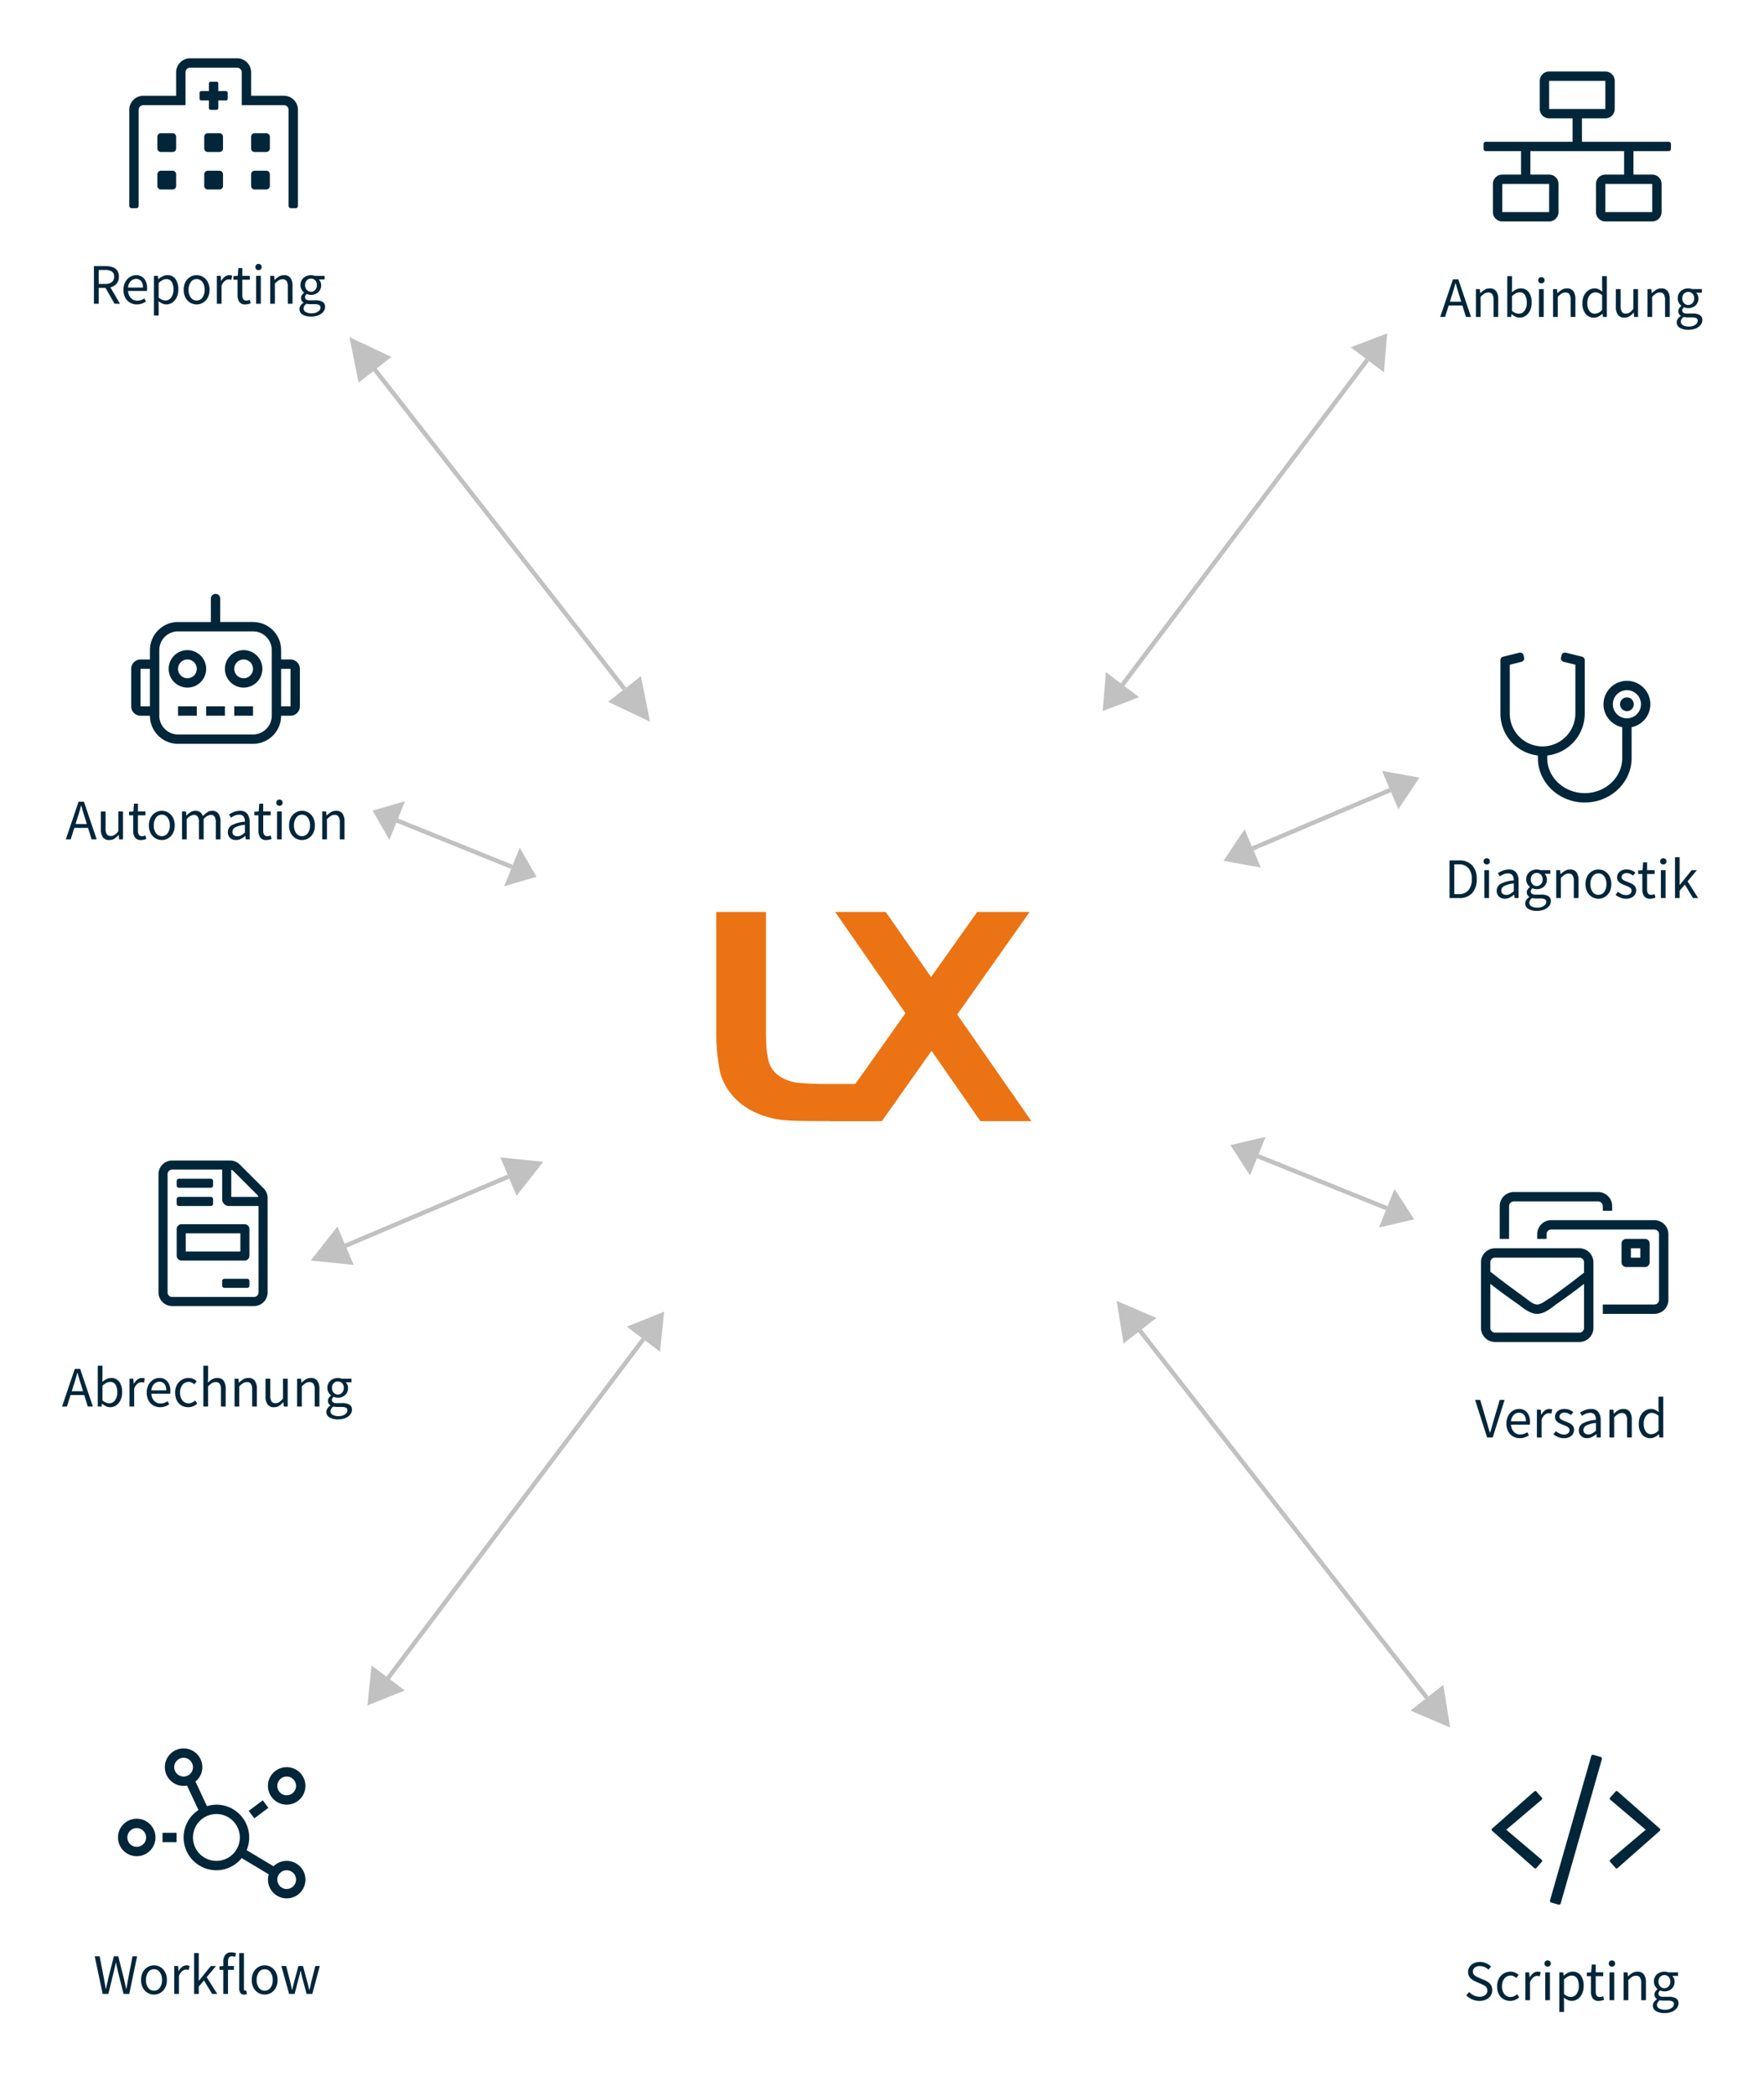 <svg xmlns="http://www.w3.org/2000/svg" xmlns:xlink="http://www.w3.org/1999/xlink" width="400" height="475" viewBox="0 0 400 475">
  <defs>
    <clipPath id="clip-Artboard_5">
      <rect width="400" height="475"/>
    </clipPath>
  </defs>
  <g id="Artboard_5" data-name="Artboard – 5" clip-path="url(#clip-Artboard_5)">
    <g id="Group_205" data-name="Group 205">
      <path id="Path_233" data-name="Path 233" d="M7.734-2.062H2.578a.515.515,0,0,0-.516.516V-.516A.515.515,0,0,0,2.578,0H7.734A.515.515,0,0,0,8.25-.516V-1.547A.515.515,0,0,0,7.734-2.062ZM-8.25-13.406v6.188A1.112,1.112,0,0,0-7.071-6.187H7.072A1.112,1.112,0,0,0,8.251-7.219v-6.187a1.112,1.112,0,0,0-1.179-1.031H-7.071A1.112,1.112,0,0,0-8.25-13.406Zm2.063,1.031H6.188V-8.25H-6.187ZM-7.734-22.687H-.516A.515.515,0,0,0,0-23.2v-1.031a.515.515,0,0,0-.516-.516H-7.734a.515.515,0,0,0-.516.516V-23.2A.515.515,0,0,0-7.734-22.687Zm0,4.125H-.516A.515.515,0,0,0,0-19.078v-1.031a.515.515,0,0,0-.516-.516H-7.734a.515.515,0,0,0-.516.516v1.031A.515.515,0,0,0-7.734-18.562Zm19.2-4L6.06-27.966a3.093,3.093,0,0,0-2.184-.909H-9.282a3.1,3.1,0,0,0-3.093,3.1V1.032A3.094,3.094,0,0,0-9.282,4.125H9.282a3.094,3.094,0,0,0,3.093-3.093v-21.4A3.108,3.108,0,0,0,11.466-22.56ZM4.127-26.774A1.014,1.014,0,0,1,4.6-26.5L10.01-21.1a1.013,1.013,0,0,1,.271.477H4.127ZM10.313,1.032A1.034,1.034,0,0,1,9.282,2.063H-9.282a1.034,1.034,0,0,1-1.031-1.031V-25.775a1.039,1.039,0,0,1,1.031-1.037H2.064V-20.1a1.539,1.539,0,0,0,1.547,1.542h6.7Z" transform="translate(48.313 292.022)" fill="#012639"/>
      <path id="Path_234" data-name="Path 234" d="M-30.329-4.771l-.4,1.3h2.561l-.4-1.3q-.234-.715-.442-1.424t-.416-1.449h-.052q-.2.741-.4,1.449T-30.329-4.771ZM-32.929,0l2.886-8.528h1.222L-25.935,0h-1.157L-27.9-2.6H-31L-31.824,0Zm10.894.156a2.22,2.22,0,0,1-.917-.215,3.427,3.427,0,0,1-.89-.592h-.039l-.091.65h-.858V-9.256h1.066v2.522L-23.79-5.59a4.315,4.315,0,0,1,.942-.63,2.315,2.315,0,0,1,1.034-.254,2.173,2.173,0,0,1,1.872.871,3.881,3.881,0,0,1,.637,2.34,4.09,4.09,0,0,1-.384,1.846,2.908,2.908,0,0,1-1,1.17A2.413,2.413,0,0,1-22.035.156Zm-.182-.9a1.568,1.568,0,0,0,1.293-.669A2.955,2.955,0,0,0-20.41-3.25a3.261,3.261,0,0,0-.384-1.684,1.372,1.372,0,0,0-1.28-.643,1.737,1.737,0,0,0-.819.221,4.33,4.33,0,0,0-.871.637V-1.4a2.657,2.657,0,0,0,.826.513A2.144,2.144,0,0,0-22.217-.741ZM-17.641,0V-6.318h.884l.091,1.144h.039a2.881,2.881,0,0,1,.793-.949,1.638,1.638,0,0,1,1-.351,1.679,1.679,0,0,1,.676.13l-.208.936a2.4,2.4,0,0,0-.286-.078,1.7,1.7,0,0,0-.325-.026,1.416,1.416,0,0,0-.839.325,2.586,2.586,0,0,0-.76,1.131V0ZM-10.7.156a3.02,3.02,0,0,1-1.534-.4,2.849,2.849,0,0,1-1.092-1.138,3.649,3.649,0,0,1-.4-1.768,3.631,3.631,0,0,1,.41-1.781,3.042,3.042,0,0,1,1.06-1.144,2.551,2.551,0,0,1,1.365-.4,2.269,2.269,0,0,1,1.866.806A3.315,3.315,0,0,1-8.372-3.51q0,.169-.007.332a1.6,1.6,0,0,1-.033.28h-4.264a2.478,2.478,0,0,0,.63,1.6,1.938,1.938,0,0,0,1.476.6A2.484,2.484,0,0,0-9.73-.839,3.71,3.71,0,0,0-9-1.2l.377.7a4.884,4.884,0,0,1-.917.455A3.259,3.259,0,0,1-10.7.156Zm-1.989-3.822h3.38a2.263,2.263,0,0,0-.409-1.462,1.4,1.4,0,0,0-1.151-.5,1.661,1.661,0,0,0-1.189.513A2.306,2.306,0,0,0-12.688-3.666ZM-4.316.156a2.963,2.963,0,0,1-1.508-.39A2.746,2.746,0,0,1-6.89-1.365a3.779,3.779,0,0,1-.39-1.781,3.6,3.6,0,0,1,.423-1.807A2.922,2.922,0,0,1-5.739-6.084a3.02,3.02,0,0,1,1.5-.39,2.4,2.4,0,0,1,1.072.221,3.264,3.264,0,0,1,.773.52l-.546.7a2.676,2.676,0,0,0-.579-.4A1.479,1.479,0,0,0-4.2-5.59a1.77,1.77,0,0,0-1.021.306,2.036,2.036,0,0,0-.7.858,3.042,3.042,0,0,0-.253,1.281A2.7,2.7,0,0,0-5.635-1.4a1.725,1.725,0,0,0,1.411.669,1.806,1.806,0,0,0,.819-.188,2.919,2.919,0,0,0,.663-.448l.468.715a3.384,3.384,0,0,1-.949.592A2.836,2.836,0,0,1-4.316.156ZM-.884,0V-9.256H.182v2.522l-.039,1.3A5.794,5.794,0,0,1,1.1-6.169a2.164,2.164,0,0,1,1.151-.306,1.691,1.691,0,0,1,1.463.631A3.089,3.089,0,0,1,4.173-4V0H3.107V-3.861a2.262,2.262,0,0,0-.286-1.287,1.039,1.039,0,0,0-.91-.4,1.562,1.562,0,0,0-.865.247,5.457,5.457,0,0,0-.865.728V0ZM6.188,0V-6.318h.884l.091.91H7.2a5.045,5.045,0,0,1,.962-.761,2.2,2.2,0,0,1,1.157-.306,1.691,1.691,0,0,1,1.463.631A3.089,3.089,0,0,1,11.245-4V0H10.179V-3.861a2.262,2.262,0,0,0-.286-1.287,1.039,1.039,0,0,0-.91-.4,1.562,1.562,0,0,0-.865.247,5.457,5.457,0,0,0-.865.728V0Zm8.957.156a1.709,1.709,0,0,1-1.469-.631,3.057,3.057,0,0,1-.468-1.84v-4h1.079v3.861a2.3,2.3,0,0,0,.28,1.287,1.021,1.021,0,0,0,.9.4,1.555,1.555,0,0,0,.877-.253,3.773,3.773,0,0,0,.826-.812V-6.318h1.066V0h-.884l-.091-.988h-.039a4.144,4.144,0,0,1-.936.832A2.1,2.1,0,0,1,15.145.156ZM20.371,0V-6.318h.884l.091.91h.039a5.045,5.045,0,0,1,.962-.761A2.2,2.2,0,0,1,23.5-6.474a1.691,1.691,0,0,1,1.462.631A3.089,3.089,0,0,1,25.428-4V0H24.362V-3.861a2.262,2.262,0,0,0-.286-1.287,1.039,1.039,0,0,0-.91-.4A1.562,1.562,0,0,0,22.3-5.3a5.457,5.457,0,0,0-.865.728V0Zm9.243,2.912a3.591,3.591,0,0,1-1.885-.442A1.4,1.4,0,0,1,27,1.209a1.374,1.374,0,0,1,.247-.773,2.389,2.389,0,0,1,.676-.657V-.273a1.217,1.217,0,0,1-.4-.4,1.154,1.154,0,0,1-.163-.624,1.149,1.149,0,0,1,.221-.7,1.993,1.993,0,0,1,.468-.468v-.052a2.555,2.555,0,0,1-.566-.7,1.976,1.976,0,0,1-.253-1,2.168,2.168,0,0,1,.325-1.2,2.165,2.165,0,0,1,.871-.78,2.608,2.608,0,0,1,1.183-.273,2.585,2.585,0,0,1,.494.046,2.419,2.419,0,0,1,.4.11h2.2V-5.5h-1.3a1.646,1.646,0,0,1,.37.552,1.857,1.857,0,0,1,.15.747,2.145,2.145,0,0,1-.312,1.17,2.1,2.1,0,0,1-.832.76A2.528,2.528,0,0,1,29.614-2a2.093,2.093,0,0,1-.949-.221,1.524,1.524,0,0,0-.286.318.768.768,0,0,0-.117.436.609.609,0,0,0,.24.494,1.445,1.445,0,0,0,.878.195H30.6a3.088,3.088,0,0,1,1.657.357A1.268,1.268,0,0,1,32.812.728a1.7,1.7,0,0,1-.39,1.079,2.745,2.745,0,0,1-1.1.8A4.317,4.317,0,0,1,29.614,2.912Zm0-5.629a1.268,1.268,0,0,0,.942-.41,1.512,1.512,0,0,0,.4-1.1,1.458,1.458,0,0,0-.39-1.079,1.292,1.292,0,0,0-.949-.39,1.292,1.292,0,0,0-.949.39,1.458,1.458,0,0,0-.39,1.079,1.512,1.512,0,0,0,.4,1.1A1.268,1.268,0,0,0,29.614-2.717Zm.156,4.888a2.426,2.426,0,0,0,1.456-.4,1.112,1.112,0,0,0,.546-.89.624.624,0,0,0-.332-.611A2.119,2.119,0,0,0,30.5.1H29.406a3.311,3.311,0,0,1-.4-.026A3.454,3.454,0,0,1,28.587,0a1.726,1.726,0,0,0-.494.52,1.092,1.092,0,0,0-.156.546.91.91,0,0,0,.487.806A2.57,2.57,0,0,0,29.77,2.171Z" transform="translate(47 318.932)" fill="#012639"/>
      <path id="Path_243" data-name="Path 243" d="M11.561-23.342a5.335,5.335,0,0,0-5.186,5.386,5.3,5.3,0,0,0,4.25,5.127v7.013c0,4.376-3.812,7.936-8.5,7.936s-8.5-3.559-8.5-7.936v-.591a9.576,9.576,0,0,0,8.5-9.5V-28.037a.789.789,0,0,0-.6-.77l-3.679-.916a.8.8,0,0,0-.97.578l-.126.518a.8.8,0,0,0,.578.97L0-26.994v11.01A7.484,7.484,0,0,1-7.391-8.467,7.444,7.444,0,0,1-14.875-15.9v-11.09l2.67-.671a.8.8,0,0,0,.578-.97l-.126-.511a.8.8,0,0,0-.97-.578l-3.672.916a.789.789,0,0,0-.6.77v12.126a9.576,9.576,0,0,0,8.5,9.5v.591C-8.5-.266-3.732,4.25,2.125,4.25S12.75-.266,12.75-5.811v-7.012A5.315,5.315,0,0,0,17-18.029,5.31,5.31,0,0,0,11.561-23.342Zm.126,8.5A3.188,3.188,0,0,1,8.5-18.029a3.188,3.188,0,0,1,3.188-3.187,3.188,3.188,0,0,1,3.188,3.188A3.188,3.188,0,0,1,11.688-14.842Zm1.561-3.187a1.559,1.559,0,0,0-1.561-1.561,1.559,1.559,0,0,0-1.561,1.561,1.559,1.559,0,0,0,1.561,1.561A1.559,1.559,0,0,0,13.248-18.029Z" transform="translate(357.227 177.719)" fill="#012639"/>
      <path id="Path_244" data-name="Path 244" d="M-27.664,0V-8.528h2.132a3.913,3.913,0,0,1,3,1.1A4.407,4.407,0,0,1-21.5-4.3a4.568,4.568,0,0,1-1.021,3.172A3.779,3.779,0,0,1-25.48,0Zm1.079-.884h.975a2.743,2.743,0,0,0,2.243-.9A3.836,3.836,0,0,0-22.62-4.3a3.677,3.677,0,0,0-.747-2.477,2.8,2.8,0,0,0-2.243-.864h-.975ZM-19.773,0V-6.318h1.066V0Zm.546-7.618a.722.722,0,0,1-.514-.188.669.669,0,0,1-.2-.514.674.674,0,0,1,.2-.507.708.708,0,0,1,.514-.195.708.708,0,0,1,.514.195.674.674,0,0,1,.2.507.669.669,0,0,1-.2.514A.722.722,0,0,1-19.227-7.618ZM-15.119.156a1.9,1.9,0,0,1-1.32-.475,1.686,1.686,0,0,1-.526-1.319,1.752,1.752,0,0,1,.929-1.592A7.653,7.653,0,0,1-13.091-4a2.626,2.626,0,0,0-.11-.767,1.188,1.188,0,0,0-.39-.591,1.238,1.238,0,0,0-.8-.227,2.56,2.56,0,0,0-1.027.208,5.01,5.01,0,0,0-.858.468l-.416-.741a6.8,6.8,0,0,1,1.086-.553,3.616,3.616,0,0,1,1.4-.266,1.941,1.941,0,0,1,1.677.709,3.127,3.127,0,0,1,.52,1.891V0H-12.9l-.091-.754h-.039a5.5,5.5,0,0,1-.968.637A2.408,2.408,0,0,1-15.119.156Zm.312-.858a1.758,1.758,0,0,0,.858-.221,4.817,4.817,0,0,0,.858-.624V-3.3a5.882,5.882,0,0,0-2.2.585,1.152,1.152,0,0,0-.631,1,.9.9,0,0,0,.325.773A1.3,1.3,0,0,0-14.807-.7Zm6.916,3.614A3.591,3.591,0,0,1-9.776,2.47,1.4,1.4,0,0,1-10.5,1.209a1.374,1.374,0,0,1,.247-.773,2.389,2.389,0,0,1,.676-.657V-.273a1.217,1.217,0,0,1-.4-.4A1.154,1.154,0,0,1-10.14-1.3,1.149,1.149,0,0,1-9.919-2a1.993,1.993,0,0,1,.468-.468v-.052a2.555,2.555,0,0,1-.566-.7,1.976,1.976,0,0,1-.253-1,2.168,2.168,0,0,1,.325-1.2,2.165,2.165,0,0,1,.871-.78,2.608,2.608,0,0,1,1.183-.273,2.585,2.585,0,0,1,.494.046,2.419,2.419,0,0,1,.4.11h2.2V-5.5H-6.1a1.646,1.646,0,0,1,.371.552,1.857,1.857,0,0,1,.149.747,2.145,2.145,0,0,1-.312,1.17,2.1,2.1,0,0,1-.832.76A2.528,2.528,0,0,1-7.891-2a2.093,2.093,0,0,1-.949-.221,1.524,1.524,0,0,0-.286.318.768.768,0,0,0-.117.436A.609.609,0,0,0-9-.975a1.445,1.445,0,0,0,.878.195H-6.9a3.088,3.088,0,0,1,1.657.357A1.268,1.268,0,0,1-4.693.728a1.7,1.7,0,0,1-.39,1.079,2.745,2.745,0,0,1-1.105.8A4.317,4.317,0,0,1-7.891,2.912Zm0-5.629a1.268,1.268,0,0,0,.943-.41,1.512,1.512,0,0,0,.4-1.1A1.458,1.458,0,0,0-6.942-5.3a1.292,1.292,0,0,0-.949-.39,1.292,1.292,0,0,0-.949.39,1.458,1.458,0,0,0-.39,1.079,1.512,1.512,0,0,0,.4,1.1A1.268,1.268,0,0,0-7.891-2.717Zm.156,4.888a2.426,2.426,0,0,0,1.456-.4,1.112,1.112,0,0,0,.546-.89A.624.624,0,0,0-6.065.273,2.119,2.119,0,0,0-7.007.1H-8.1A3.311,3.311,0,0,1-8.5.078,3.454,3.454,0,0,1-8.918,0a1.726,1.726,0,0,0-.494.52,1.092,1.092,0,0,0-.156.546.91.91,0,0,0,.488.806A2.57,2.57,0,0,0-7.735,2.171ZM-3.471,0V-6.318h.884l.091.91h.039A5.045,5.045,0,0,1-1.5-6.169,2.2,2.2,0,0,1-.338-6.474a1.691,1.691,0,0,1,1.463.631A3.089,3.089,0,0,1,1.586-4V0H.52V-3.861A2.262,2.262,0,0,0,.234-5.148a1.039,1.039,0,0,0-.91-.4,1.562,1.562,0,0,0-.865.247,5.457,5.457,0,0,0-.865.728V0ZM6.1.156A2.807,2.807,0,0,1,4.66-.234,2.891,2.891,0,0,1,3.581-1.365a3.631,3.631,0,0,1-.41-1.781,3.688,3.688,0,0,1,.41-1.807A2.891,2.891,0,0,1,4.66-6.084,2.807,2.807,0,0,1,6.1-6.474a2.8,2.8,0,0,1,1.443.39A2.906,2.906,0,0,1,8.612-4.953a3.688,3.688,0,0,1,.41,1.807,3.631,3.631,0,0,1-.41,1.781A2.906,2.906,0,0,1,7.54-.234,2.8,2.8,0,0,1,6.1.156Zm0-.884A1.57,1.57,0,0,0,7.416-1.4a2.846,2.846,0,0,0,.5-1.749,2.9,2.9,0,0,0-.5-1.768A1.565,1.565,0,0,0,6.1-5.59a1.57,1.57,0,0,0-1.313.676,2.872,2.872,0,0,0-.507,1.768A2.82,2.82,0,0,0,4.784-1.4,1.575,1.575,0,0,0,6.1-.728Zm6.24.884A3.325,3.325,0,0,1,11.05-.1,4.383,4.383,0,0,1,9.984-.715l.533-.715a4.8,4.8,0,0,0,.858.539,2.264,2.264,0,0,0,1,.215,1.324,1.324,0,0,0,.936-.293.922.922,0,0,0,.312-.7.753.753,0,0,0-.214-.546,1.756,1.756,0,0,0-.546-.371q-.331-.149-.682-.28-.442-.169-.871-.383a2.048,2.048,0,0,1-.7-.559,1.369,1.369,0,0,1-.273-.878,1.642,1.642,0,0,1,.578-1.28,2.335,2.335,0,0,1,1.606-.514,2.849,2.849,0,0,1,1.092.208,3.386,3.386,0,0,1,.871.507l-.52.676a3.4,3.4,0,0,0-.676-.4,1.867,1.867,0,0,0-.767-.156,1.217,1.217,0,0,0-.878.273.863.863,0,0,0-.279.637.648.648,0,0,0,.195.488,1.7,1.7,0,0,0,.507.325q.312.137.663.28.455.169.9.383a2.142,2.142,0,0,1,.735.572,1.463,1.463,0,0,1,.292.956,1.74,1.74,0,0,1-.267.936A1.9,1.9,0,0,1,13.6-.1,2.787,2.787,0,0,1,12.337.156Zm5.525,0a1.581,1.581,0,0,1-1.41-.585,2.661,2.661,0,0,1-.4-1.521v-3.5h-.936v-.806l.988-.065.13-1.768h.9v1.768h1.7v.871h-1.7v3.51a1.61,1.61,0,0,0,.215.9.85.85,0,0,0,.76.319,1.271,1.271,0,0,0,.364-.058q.195-.058.351-.111l.208.806a5.527,5.527,0,0,1-.566.163A2.646,2.646,0,0,1,17.862.156ZM20.267,0V-6.318h1.066V0Zm.546-7.618a.722.722,0,0,1-.514-.188.669.669,0,0,1-.2-.514.674.674,0,0,1,.2-.507.708.708,0,0,1,.514-.195.708.708,0,0,1,.514.195.674.674,0,0,1,.2.507.669.669,0,0,1-.2.514A.722.722,0,0,1,20.813-7.618ZM23.465,0V-9.256h1.053V-2.99h.039l2.691-3.328h1.183L26.312-3.783,28.717,0h-1.17L25.7-3.042,24.518-1.664V0Z" transform="translate(356.354 203.629)" fill="#012639"/>
      <path id="Path_241" data-name="Path 241" d="M20.719-13.812H1.063v-5.312H6.375A2.125,2.125,0,0,0,8.5-21.25v-6.375A2.125,2.125,0,0,0,6.375-29.75H-6.375A2.125,2.125,0,0,0-8.5-27.625v6.375a2.125,2.125,0,0,0,2.125,2.125h5.313v5.313H-20.719a.531.531,0,0,0-.531.531v1.063a.531.531,0,0,0,.531.531h7.969v5.313H-17A2.125,2.125,0,0,0-19.125-4.25V2.125A2.125,2.125,0,0,0-17,4.25H-6.375A2.125,2.125,0,0,0-4.25,2.125V-4.25A2.125,2.125,0,0,0-6.375-6.375h-4.25v-5.312h21.25v5.313H6.375A2.125,2.125,0,0,0,4.25-4.25V2.125A2.125,2.125,0,0,0,6.375,4.25H17a2.125,2.125,0,0,0,2.125-2.125V-4.25A2.125,2.125,0,0,0,17-6.375H12.75v-5.312h7.969a.531.531,0,0,0,.531-.531v-1.062A.531.531,0,0,0,20.719-13.812ZM-6.375-4.25V2.125H-17V-4.25Zm0-17v-6.375H6.375v6.375ZM17-4.25V2.125H6.375V-4.25Z" transform="translate(357.651 45.962)" fill="#012639"/>
      <path id="Path_242" data-name="Path 242" d="M-27.177-4.771l-.4,1.3h2.561l-.4-1.3q-.234-.715-.442-1.424t-.416-1.449h-.052q-.2.741-.4,1.449T-27.177-4.771ZM-29.777,0l2.886-8.528h1.222L-22.783,0H-23.94l-.806-2.6h-3.107L-28.672,0Zm8.1,0V-6.318h.884l.091.91h.039a5.045,5.045,0,0,1,.962-.761,2.2,2.2,0,0,1,1.157-.306,1.691,1.691,0,0,1,1.463.631A3.089,3.089,0,0,1-16.621-4V0h-1.066V-3.861a2.262,2.262,0,0,0-.286-1.287,1.039,1.039,0,0,0-.91-.4,1.562,1.562,0,0,0-.865.247,5.457,5.457,0,0,0-.865.728V0Zm9.906.156a2.22,2.22,0,0,1-.917-.215,3.427,3.427,0,0,1-.891-.592h-.039l-.091.65h-.858V-9.256H-13.5v2.522l-.026,1.144a4.315,4.315,0,0,1,.943-.63,2.315,2.315,0,0,1,1.034-.254A2.173,2.173,0,0,1-9.679-5.6a3.881,3.881,0,0,1,.637,2.34,4.09,4.09,0,0,1-.384,1.846,2.908,2.908,0,0,1-1,1.17A2.413,2.413,0,0,1-11.772.156Zm-.182-.9a1.568,1.568,0,0,0,1.293-.669,2.955,2.955,0,0,0,.514-1.839,3.261,3.261,0,0,0-.384-1.684,1.372,1.372,0,0,0-1.28-.643,1.737,1.737,0,0,0-.819.221,4.33,4.33,0,0,0-.871.637V-1.4a2.657,2.657,0,0,0,.826.513A2.144,2.144,0,0,0-11.954-.741ZM-7.378,0V-6.318h1.066V0Zm.546-7.618a.722.722,0,0,1-.513-.188.669.669,0,0,1-.2-.514.674.674,0,0,1,.2-.507.708.708,0,0,1,.513-.195.708.708,0,0,1,.514.195.674.674,0,0,1,.2.507.669.669,0,0,1-.2.514A.722.722,0,0,1-6.832-7.618ZM-4.18,0V-6.318H-3.3l.091.91h.039A5.045,5.045,0,0,1-2.2-6.169a2.2,2.2,0,0,1,1.157-.306,1.691,1.691,0,0,1,1.463.631A3.089,3.089,0,0,1,.877-4V0H-.189V-3.861A2.262,2.262,0,0,0-.475-5.148a1.039,1.039,0,0,0-.91-.4,1.562,1.562,0,0,0-.865.247,5.457,5.457,0,0,0-.865.728V0ZM5.089.156a2.34,2.34,0,0,1-1.9-.865,3.724,3.724,0,0,1-.715-2.438A3.842,3.842,0,0,1,2.86-4.921a2.9,2.9,0,0,1,1.014-1.15,2.455,2.455,0,0,1,1.345-.4,2.157,2.157,0,0,1,.949.2,4.239,4.239,0,0,1,.819.533L6.935-6.825V-9.256H8.014V0H7.13L7.039-.741H7a3.662,3.662,0,0,1-.858.631A2.185,2.185,0,0,1,5.089.156Zm.234-.9a2.2,2.2,0,0,0,1.612-.871v-3.3a2.685,2.685,0,0,0-.773-.513,2.015,2.015,0,0,0-.76-.149,1.5,1.5,0,0,0-.917.306,2.136,2.136,0,0,0-.657.845,3.02,3.02,0,0,0-.247,1.268,3.029,3.029,0,0,0,.455,1.775A1.484,1.484,0,0,0,5.323-.741Zm6.669.9a1.709,1.709,0,0,1-1.469-.631,3.057,3.057,0,0,1-.468-1.84v-4h1.079v3.861a2.3,2.3,0,0,0,.28,1.287,1.021,1.021,0,0,0,.9.4,1.555,1.555,0,0,0,.877-.253,3.773,3.773,0,0,0,.826-.812V-6.318h1.066V0H14.2l-.091-.988h-.039a4.144,4.144,0,0,1-.936.832A2.1,2.1,0,0,1,11.993.156ZM17.219,0V-6.318H18.1l.091.91h.039a5.045,5.045,0,0,1,.962-.761,2.2,2.2,0,0,1,1.157-.306,1.691,1.691,0,0,1,1.462.631A3.089,3.089,0,0,1,22.276-4V0H21.209V-3.861a2.262,2.262,0,0,0-.286-1.287,1.039,1.039,0,0,0-.91-.4,1.562,1.562,0,0,0-.865.247,5.457,5.457,0,0,0-.865.728V0Zm9.243,2.912a3.591,3.591,0,0,1-1.885-.442,1.4,1.4,0,0,1-.728-1.261A1.374,1.374,0,0,1,24.1.436a2.389,2.389,0,0,1,.676-.657V-.273a1.217,1.217,0,0,1-.4-.4,1.154,1.154,0,0,1-.163-.624,1.149,1.149,0,0,1,.221-.7A1.993,1.993,0,0,1,24.9-2.47v-.052a2.555,2.555,0,0,1-.566-.7,1.976,1.976,0,0,1-.253-1,2.168,2.168,0,0,1,.325-1.2,2.165,2.165,0,0,1,.871-.78,2.608,2.608,0,0,1,1.183-.273,2.585,2.585,0,0,1,.494.046,2.419,2.419,0,0,1,.4.11h2.2V-5.5h-1.3a1.646,1.646,0,0,1,.37.552,1.857,1.857,0,0,1,.15.747,2.145,2.145,0,0,1-.312,1.17,2.1,2.1,0,0,1-.832.76A2.528,2.528,0,0,1,26.462-2a2.093,2.093,0,0,1-.949-.221,1.524,1.524,0,0,0-.286.318.768.768,0,0,0-.117.436.609.609,0,0,0,.24.494,1.445,1.445,0,0,0,.878.195H27.45a3.088,3.088,0,0,1,1.657.357A1.268,1.268,0,0,1,29.66.728a1.7,1.7,0,0,1-.39,1.079,2.745,2.745,0,0,1-1.1.8A4.317,4.317,0,0,1,26.462,2.912Zm0-5.629a1.268,1.268,0,0,0,.942-.41,1.512,1.512,0,0,0,.4-1.1A1.458,1.458,0,0,0,27.41-5.3a1.292,1.292,0,0,0-.949-.39,1.292,1.292,0,0,0-.949.39,1.458,1.458,0,0,0-.39,1.079,1.512,1.512,0,0,0,.4,1.1A1.268,1.268,0,0,0,26.462-2.717Zm.156,4.888a2.426,2.426,0,0,0,1.456-.4,1.112,1.112,0,0,0,.546-.89.624.624,0,0,0-.332-.611A2.119,2.119,0,0,0,27.346.1H26.253a3.311,3.311,0,0,1-.4-.026A3.454,3.454,0,0,1,25.434,0a1.726,1.726,0,0,0-.494.52,1.092,1.092,0,0,0-.156.546.91.91,0,0,0,.487.806A2.57,2.57,0,0,0,26.618,2.171Z" transform="translate(356.354 71.871)" fill="#012639"/>
      <path id="Path_235" data-name="Path 235" d="M-8.5-2.125h4.25V-4.25H-8.5ZM17-14.875H14.875V-17A6.378,6.378,0,0,0,8.5-23.375H1.063v-5.312A1.063,1.063,0,0,0,0-29.75a1.063,1.063,0,0,0-1.062,1.063v5.313H-8.5A6.378,6.378,0,0,0-14.875-17v2.125H-17a2.126,2.126,0,0,0-2.125,2.125v8.5A2.126,2.126,0,0,0-17-2.125h2.125A6.378,6.378,0,0,0-8.5,4.25h17a6.378,6.378,0,0,0,6.375-6.375H17A2.126,2.126,0,0,0,19.125-4.25v-8.5A2.126,2.126,0,0,0,17-14.875ZM-14.875-4.25H-17v-8.5h2.125ZM12.75-2.125A4.265,4.265,0,0,1,8.5,2.125h-17a4.265,4.265,0,0,1-4.25-4.25V-17A4.252,4.252,0,0,1-8.5-21.25h17A4.252,4.252,0,0,1,12.75-17ZM17-4.25H14.875v-8.5H17ZM6.375-17a4.252,4.252,0,0,0-4.25,4.25A4.252,4.252,0,0,0,6.375-8.5a4.252,4.252,0,0,0,4.25-4.25A4.257,4.257,0,0,0,6.375-17Zm0,6.375A2.126,2.126,0,0,1,4.25-12.75a2.126,2.126,0,0,1,2.125-2.125A2.126,2.126,0,0,1,8.5-12.75v0a2.124,2.124,0,0,1-2.123,2.123ZM4.25-2.125H8.5V-4.25H4.25Zm-6.375,0h4.25V-4.25h-4.25ZM-6.375-17a4.252,4.252,0,0,0-4.25,4.25A4.252,4.252,0,0,0-6.375-8.5a4.252,4.252,0,0,0,4.25-4.25A4.257,4.257,0,0,0-6.375-17Zm0,6.375A2.126,2.126,0,0,1-8.5-12.75a2.126,2.126,0,0,1,2.125-2.125A2.126,2.126,0,0,1-4.25-12.75v0a2.124,2.124,0,0,1-2.123,2.123Z" transform="translate(48.873 164.414)" fill="#012639"/>
      <path id="Path_236" data-name="Path 236" d="M-29.471-4.771l-.4,1.3h2.561l-.4-1.3q-.234-.715-.442-1.424t-.416-1.449h-.052q-.2.741-.4,1.449T-29.471-4.771ZM-32.071,0l2.886-8.528h1.222L-25.077,0h-1.157l-.806-2.6h-3.107L-30.966,0ZM-22.2.156a1.709,1.709,0,0,1-1.469-.631,3.057,3.057,0,0,1-.468-1.84v-4h1.079v3.861a2.3,2.3,0,0,0,.279,1.287,1.021,1.021,0,0,0,.9.4A1.555,1.555,0,0,0-21-1.021a3.773,3.773,0,0,0,.826-.812V-6.318h1.066V0h-.884l-.091-.988h-.039a4.144,4.144,0,0,1-.936.832A2.1,2.1,0,0,1-22.2.156Zm7.215,0A1.581,1.581,0,0,1-16.4-.429a2.661,2.661,0,0,1-.4-1.521v-3.5h-.936v-.806l.988-.065.13-1.768h.9v1.768h1.7v.871h-1.7v3.51a1.61,1.61,0,0,0,.215.9.85.85,0,0,0,.76.319,1.271,1.271,0,0,0,.364-.058q.2-.058.351-.111l.208.806a5.527,5.527,0,0,1-.566.163A2.646,2.646,0,0,1-14.989.156Zm4.68,0a2.807,2.807,0,0,1-1.437-.39,2.891,2.891,0,0,1-1.079-1.131,3.631,3.631,0,0,1-.41-1.781,3.688,3.688,0,0,1,.41-1.807,2.891,2.891,0,0,1,1.079-1.131,2.807,2.807,0,0,1,1.437-.39,2.8,2.8,0,0,1,1.443.39A2.906,2.906,0,0,1-7.794-4.953a3.688,3.688,0,0,1,.41,1.807,3.631,3.631,0,0,1-.41,1.781A2.906,2.906,0,0,1-8.866-.234,2.8,2.8,0,0,1-10.309.156Zm0-.884A1.57,1.57,0,0,0-8.99-1.4a2.846,2.846,0,0,0,.5-1.749,2.9,2.9,0,0,0-.5-1.768,1.565,1.565,0,0,0-1.319-.676,1.57,1.57,0,0,0-1.313.676,2.871,2.871,0,0,0-.507,1.768A2.82,2.82,0,0,0-11.622-1.4,1.575,1.575,0,0,0-10.309-.728ZM-5.72,0V-6.318h.884l.091.91h.039a4.289,4.289,0,0,1,.91-.761,1.968,1.968,0,0,1,1.053-.306,1.812,1.812,0,0,1,1.138.319,1.848,1.848,0,0,1,.6.891,5.664,5.664,0,0,1,1-.871,1.911,1.911,0,0,1,1.079-.338,1.7,1.7,0,0,1,1.45.631A3.025,3.025,0,0,1,3-4V0H1.937V-3.861a2.262,2.262,0,0,0-.286-1.287,1.01,1.01,0,0,0-.884-.4,2.379,2.379,0,0,0-1.586.975V0H-1.885V-3.861a2.262,2.262,0,0,0-.286-1.287,1.024,1.024,0,0,0-.9-.4,2.379,2.379,0,0,0-1.586.975V0ZM6.513.156a1.9,1.9,0,0,1-1.32-.475,1.686,1.686,0,0,1-.526-1.319A1.752,1.752,0,0,1,5.6-3.23,7.653,7.653,0,0,1,8.541-4a2.626,2.626,0,0,0-.11-.767,1.188,1.188,0,0,0-.39-.591,1.238,1.238,0,0,0-.8-.227,2.56,2.56,0,0,0-1.027.208,5.01,5.01,0,0,0-.858.468L4.94-5.655a6.8,6.8,0,0,1,1.086-.553,3.616,3.616,0,0,1,1.4-.266A1.941,1.941,0,0,1,9.1-5.766a3.127,3.127,0,0,1,.52,1.891V0H8.736L8.645-.754H8.606a5.5,5.5,0,0,1-.968.637A2.408,2.408,0,0,1,6.513.156ZM6.825-.7a1.758,1.758,0,0,0,.858-.221,4.817,4.817,0,0,0,.858-.624V-3.3a5.882,5.882,0,0,0-2.2.585,1.152,1.152,0,0,0-.631,1,.9.9,0,0,0,.325.773A1.3,1.3,0,0,0,6.825-.7Zm6.591.858a1.581,1.581,0,0,1-1.411-.585,2.661,2.661,0,0,1-.4-1.521v-3.5h-.936v-.806l.988-.065.13-1.768h.9v1.768h1.7v.871h-1.7v3.51a1.61,1.61,0,0,0,.215.9.85.85,0,0,0,.76.319,1.271,1.271,0,0,0,.364-.058q.2-.058.351-.111l.208.806a5.527,5.527,0,0,1-.566.163A2.646,2.646,0,0,1,13.416.156ZM15.821,0V-6.318h1.066V0Zm.546-7.618a.722.722,0,0,1-.513-.188.669.669,0,0,1-.2-.514.674.674,0,0,1,.2-.507.708.708,0,0,1,.513-.195.708.708,0,0,1,.514.195.674.674,0,0,1,.2.507.669.669,0,0,1-.2.514A.722.722,0,0,1,16.367-7.618ZM21.476.156a2.807,2.807,0,0,1-1.437-.39A2.891,2.891,0,0,1,18.96-1.365a3.631,3.631,0,0,1-.41-1.781,3.688,3.688,0,0,1,.41-1.807,2.891,2.891,0,0,1,1.079-1.131,2.807,2.807,0,0,1,1.437-.39,2.8,2.8,0,0,1,1.443.39,2.906,2.906,0,0,1,1.073,1.131,3.688,3.688,0,0,1,.41,1.807,3.631,3.631,0,0,1-.41,1.781A2.906,2.906,0,0,1,22.919-.234,2.8,2.8,0,0,1,21.476.156Zm0-.884A1.57,1.57,0,0,0,22.8-1.4a2.846,2.846,0,0,0,.5-1.749,2.9,2.9,0,0,0-.5-1.768,1.565,1.565,0,0,0-1.319-.676,1.57,1.57,0,0,0-1.313.676,2.872,2.872,0,0,0-.507,1.768A2.82,2.82,0,0,0,20.163-1.4,1.575,1.575,0,0,0,21.476-.728ZM26.065,0V-6.318h.884l.091.91h.039a5.045,5.045,0,0,1,.962-.761A2.2,2.2,0,0,1,29.2-6.474a1.691,1.691,0,0,1,1.462.631A3.089,3.089,0,0,1,31.122-4V0H30.056V-3.861a2.262,2.262,0,0,0-.286-1.287,1.039,1.039,0,0,0-.91-.4A1.562,1.562,0,0,0,28-5.3a5.457,5.457,0,0,0-.865.728V0Z" transform="translate(47 190.323)" fill="#012639"/>
      <path id="Path_237" data-name="Path 237" d="M11.953-4.25H9.3a.8.8,0,0,0-.8.8V-.8a.8.8,0,0,0,.8.8h2.656a.8.8,0,0,0,.8-.8V-3.453A.8.8,0,0,0,11.953-4.25Zm0-8.5H9.3a.8.8,0,0,0-.8.8V-9.3a.8.8,0,0,0,.8.8h2.656a.8.8,0,0,0,.8-.8v-2.656A.8.8,0,0,0,11.953-12.75ZM1.328-4.25H-1.328a.8.8,0,0,0-.8.8V-.8a.8.8,0,0,0,.8.8H1.328a.8.8,0,0,0,.8-.8V-3.453A.8.8,0,0,0,1.328-4.25Zm0-8.5H-1.328a.8.8,0,0,0-.8.8V-9.3a.8.8,0,0,0,.8.8H1.328a.8.8,0,0,0,.8-.8v-2.656A.8.8,0,0,0,1.328-12.75ZM-9.3-4.25h-2.656a.8.8,0,0,0-.8.8V-.8a.8.8,0,0,0,.8.8H-9.3a.8.8,0,0,0,.8-.8V-3.453A.8.8,0,0,0-9.3-4.25Zm0-8.5h-2.656a.8.8,0,0,0-.8.8V-9.3a.8.8,0,0,0,.8.8H-9.3a.8.8,0,0,0,.8-.8v-2.656A.8.8,0,0,0-9.3-12.75ZM2.789-22.312H1.063v-1.727a.4.4,0,0,0-.4-.4H-.664a.4.4,0,0,0-.4.4v1.727H-2.789a.4.4,0,0,0-.4.4v1.328a.4.4,0,0,0,.4.4h1.727v1.727a.4.4,0,0,0,.4.4H.664a.4.4,0,0,0,.4-.4v-1.727H2.789a.4.4,0,0,0,.4-.4v-1.328A.4.4,0,0,0,2.789-22.312ZM15.938-21.25H8.5v-5.312A3.188,3.188,0,0,0,5.313-29.75H-5.312A3.188,3.188,0,0,0-8.5-26.562v5.313h-7.437a3.188,3.188,0,0,0-3.187,3.188V3.719a.533.533,0,0,0,.531.531h1.063A.533.533,0,0,0-17,3.719V-18.062a1.066,1.066,0,0,1,1.063-1.062h9.563v-7.437a1.066,1.066,0,0,1,1.063-1.062H5.313a1.066,1.066,0,0,1,1.063,1.063v7.438h9.563A1.066,1.066,0,0,1,17-18.062V3.719a.533.533,0,0,0,.531.531h1.063a.533.533,0,0,0,.531-.531V-18.062A3.188,3.188,0,0,0,15.938-21.25Z" transform="translate(48.44 42.962)" fill="#012639"/>
      <path id="Path_238" data-name="Path 238" d="M-25.7,0V-8.528h2.665a4.843,4.843,0,0,1,1.547.227,2.1,2.1,0,0,1,1.059.754,2.346,2.346,0,0,1,.384,1.41,2.357,2.357,0,0,1-.52,1.593,2.636,2.636,0,0,1-1.4.826L-19.8,0h-1.222l-2.054-3.6h-1.547V0Zm1.079-4.485h1.43a2.478,2.478,0,0,0,1.534-.409,1.467,1.467,0,0,0,.533-1.242,1.29,1.29,0,0,0-.533-1.183,2.876,2.876,0,0,0-1.534-.338h-1.43ZM-15.977.156a3.02,3.02,0,0,1-1.534-.4A2.849,2.849,0,0,1-18.6-1.378a3.649,3.649,0,0,1-.4-1.768,3.631,3.631,0,0,1,.41-1.781,3.042,3.042,0,0,1,1.059-1.144,2.551,2.551,0,0,1,1.365-.4,2.269,2.269,0,0,1,1.866.806A3.315,3.315,0,0,1-13.65-3.51q0,.169-.007.332a1.6,1.6,0,0,1-.033.28h-4.264a2.478,2.478,0,0,0,.631,1.6,1.938,1.938,0,0,0,1.476.6,2.484,2.484,0,0,0,.839-.137,3.71,3.71,0,0,0,.734-.358l.377.7a4.884,4.884,0,0,1-.917.455A3.259,3.259,0,0,1-15.977.156Zm-1.989-3.822h3.38A2.263,2.263,0,0,0-15-5.128a1.4,1.4,0,0,0-1.151-.5,1.661,1.661,0,0,0-1.19.513A2.306,2.306,0,0,0-17.966-3.666Zm5.876,6.331V-6.318h.884l.091.728h.039a4.807,4.807,0,0,1,.943-.624,2.345,2.345,0,0,1,1.073-.26A2.153,2.153,0,0,1-7.2-5.6,3.911,3.911,0,0,1-6.565-3.25a4.058,4.058,0,0,1-.384,1.833,2.908,2.908,0,0,1-1,1.17A2.413,2.413,0,0,1-9.3.156a2.13,2.13,0,0,1-.877-.2,4.443,4.443,0,0,1-.878-.533l.026,1.105V2.665ZM-9.477-.741a1.568,1.568,0,0,0,1.293-.669A2.955,2.955,0,0,0-7.67-3.25a3.261,3.261,0,0,0-.384-1.684,1.372,1.372,0,0,0-1.28-.643,1.7,1.7,0,0,0-.813.221,4.752,4.752,0,0,0-.878.637V-1.4a2.838,2.838,0,0,0,.832.513A2.091,2.091,0,0,0-9.477-.741Zm7.059.9a2.807,2.807,0,0,1-1.437-.39A2.891,2.891,0,0,1-4.934-1.365a3.631,3.631,0,0,1-.41-1.781,3.688,3.688,0,0,1,.41-1.807A2.891,2.891,0,0,1-3.855-6.084a2.807,2.807,0,0,1,1.437-.39,2.8,2.8,0,0,1,1.443.39A2.906,2.906,0,0,1,.1-4.953a3.688,3.688,0,0,1,.41,1.807A3.631,3.631,0,0,1,.1-1.365,2.906,2.906,0,0,1-.975-.234,2.8,2.8,0,0,1-2.418.156Zm0-.884A1.57,1.57,0,0,0-1.1-1.4,2.846,2.846,0,0,0-.6-3.146a2.9,2.9,0,0,0-.5-1.768A1.565,1.565,0,0,0-2.418-5.59a1.57,1.57,0,0,0-1.313.676,2.872,2.872,0,0,0-.507,1.768A2.82,2.82,0,0,0-3.731-1.4,1.575,1.575,0,0,0-2.418-.728ZM2.171,0V-6.318h.884l.091,1.144h.039a2.881,2.881,0,0,1,.793-.949,1.638,1.638,0,0,1,1-.351,1.679,1.679,0,0,1,.676.13l-.208.936a2.4,2.4,0,0,0-.286-.078,1.7,1.7,0,0,0-.325-.026A1.416,1.416,0,0,0,4-5.187a2.586,2.586,0,0,0-.761,1.131V0Zm6.5.156A1.581,1.581,0,0,1,7.26-.429a2.661,2.661,0,0,1-.4-1.521v-3.5H5.928v-.806l.988-.065.13-1.768h.9v1.768h1.7v.871h-1.7v3.51a1.61,1.61,0,0,0,.214.9.85.85,0,0,0,.76.319,1.271,1.271,0,0,0,.364-.058q.2-.058.351-.111l.208.806a5.527,5.527,0,0,1-.566.163A2.646,2.646,0,0,1,8.671.156ZM11.076,0V-6.318h1.066V0Zm.546-7.618a.722.722,0,0,1-.514-.188.669.669,0,0,1-.2-.514.674.674,0,0,1,.2-.507.708.708,0,0,1,.514-.195.708.708,0,0,1,.513.195.674.674,0,0,1,.2.507.669.669,0,0,1-.2.514A.722.722,0,0,1,11.622-7.618ZM14.274,0V-6.318h.884l.091.91h.039a5.045,5.045,0,0,1,.962-.761,2.2,2.2,0,0,1,1.157-.306,1.691,1.691,0,0,1,1.462.631A3.089,3.089,0,0,1,19.331-4V0H18.265V-3.861a2.262,2.262,0,0,0-.286-1.287,1.039,1.039,0,0,0-.91-.4A1.562,1.562,0,0,0,16.2-5.3a5.457,5.457,0,0,0-.865.728V0Zm9.243,2.912a3.591,3.591,0,0,1-1.885-.442A1.4,1.4,0,0,1,20.9,1.209a1.374,1.374,0,0,1,.247-.773,2.389,2.389,0,0,1,.676-.657V-.273a1.217,1.217,0,0,1-.4-.4,1.154,1.154,0,0,1-.163-.624,1.149,1.149,0,0,1,.221-.7,1.993,1.993,0,0,1,.468-.468v-.052a2.555,2.555,0,0,1-.566-.7,1.976,1.976,0,0,1-.253-1,2.168,2.168,0,0,1,.325-1.2,2.165,2.165,0,0,1,.871-.78,2.608,2.608,0,0,1,1.183-.273,2.585,2.585,0,0,1,.494.046,2.419,2.419,0,0,1,.4.11h2.2V-5.5h-1.3a1.646,1.646,0,0,1,.37.552,1.857,1.857,0,0,1,.15.747,2.145,2.145,0,0,1-.312,1.17,2.1,2.1,0,0,1-.832.76A2.528,2.528,0,0,1,23.517-2a2.093,2.093,0,0,1-.949-.221,1.524,1.524,0,0,0-.286.318.768.768,0,0,0-.117.436.609.609,0,0,0,.24.494,1.445,1.445,0,0,0,.878.195h1.222a3.088,3.088,0,0,1,1.657.357A1.268,1.268,0,0,1,26.715.728a1.7,1.7,0,0,1-.39,1.079,2.745,2.745,0,0,1-1.1.8A4.317,4.317,0,0,1,23.517,2.912Zm0-5.629a1.268,1.268,0,0,0,.942-.41,1.512,1.512,0,0,0,.4-1.1,1.458,1.458,0,0,0-.39-1.079,1.292,1.292,0,0,0-.949-.39,1.292,1.292,0,0,0-.949.39,1.458,1.458,0,0,0-.39,1.079,1.512,1.512,0,0,0,.4,1.1A1.268,1.268,0,0,0,23.517-2.717Zm.156,4.888a2.426,2.426,0,0,0,1.456-.4,1.112,1.112,0,0,0,.546-.89.624.624,0,0,0-.332-.611A2.119,2.119,0,0,0,24.4.1H23.309a3.311,3.311,0,0,1-.4-.026A3.454,3.454,0,0,1,22.49,0,1.726,1.726,0,0,0,22,.52a1.092,1.092,0,0,0-.156.546.91.91,0,0,0,.487.806A2.57,2.57,0,0,0,23.673,2.171Z" transform="translate(47 68.871)" fill="#012639"/>
      <g id="Group_186" data-name="Group 186" transform="matrix(-0.602, 0.799, -0.799, -0.602, 318.327, 78.442)">
        <line id="Line_77" data-name="Line 77" x2="92.29" transform="translate(7.491 4.72)" fill="none" stroke="#c1c1c1" stroke-width="1"/>
        <path id="Polygon_2" data-name="Polygon 2" d="M4.72,0,9.44,7.491H0Z" transform="translate(107.173 0) rotate(90)" fill="#c1c1c1"/>
        <path id="Polygon_11" data-name="Polygon 11" d="M4.72,0,9.44,7.491H0Z" transform="translate(0 9.44) rotate(-90)" fill="#c1c1c1"/>
      </g>
      <g id="Group_191" data-name="Group 191" transform="matrix(-0.602, 0.799, -0.799, -0.602, 154.364, 300.265)">
        <line id="Line_77-2" data-name="Line 77" x2="96.237" transform="translate(7.811 4.72)" fill="none" stroke="#c1c1c1" stroke-width="1"/>
        <path id="Polygon_2-2" data-name="Polygon 2" d="M4.72,0,9.44,7.811H0Z" transform="translate(111.756 0) rotate(90)" fill="#c1c1c1"/>
        <path id="Polygon_11-2" data-name="Polygon 11" d="M4.72,0,9.44,7.811H0Z" transform="translate(0 9.44) rotate(-90)" fill="#c1c1c1"/>
      </g>
      <g id="Ebene_2" data-name="Ebene 2" transform="translate(162.422 206.787)">
        <g id="Ebene_1" data-name="Ebene 1">
          <path id="Path_83" data-name="Path 83" d="M36.213,39H25.594a62.854,62.854,0,0,1-7.414-.305c-3.566-.61-5.892-2.54-6.4-5.282-.2-1.32-.507-1.625-.507-6.8V0H0V26.608a45.068,45.068,0,0,0,.915,9.954c1.423,4.874,5.381,8.531,11.17,10.053,2.742.713,4.573.792,12.284.792H36.213Z" fill="#ec7313"/>
          <path id="Path_84" data-name="Path 84" d="M0,0,32.924,47.427H44.5L11.475,0Z" transform="translate(26.958)" fill="#ec7313"/>
          <path id="Path_85" data-name="Path 85" d="M0,47.427H12L45.509,0h-11.9Z" transform="translate(25.555)" fill="#ec7313"/>
        </g>
      </g>
      <g id="Group_192" data-name="Group 192" transform="matrix(-0.616, -0.788, 0.788, -0.616, 325.12, 394.632)">
        <line id="Line_77-3" data-name="Line 77" x2="105.728" transform="translate(8.582 4.72)" fill="none" stroke="#c1c1c1" stroke-width="1"/>
        <path id="Polygon_2-3" data-name="Polygon 2" d="M4.72,0,9.44,8.582H0Z" transform="translate(122.778) rotate(90)" fill="#c1c1c1"/>
        <path id="Polygon_11-3" data-name="Polygon 11" d="M4.72,0,9.44,8.582H0Z" transform="translate(0 9.44) rotate(-90)" fill="#c1c1c1"/>
      </g>
      <g id="Group_188" data-name="Group 188" transform="matrix(-0.616, -0.788, 0.788, -0.616, 143.685, 166.548)">
        <line id="Line_77-4" data-name="Line 77" x2="91.972" transform="translate(9.408 4.72)" fill="none" stroke="#c1c1c1" stroke-width="1"/>
        <path id="Polygon_2-4" data-name="Polygon 2" d="M4.72,0,9.44,9.408H0Z" transform="translate(110.663 0) rotate(90)" fill="#c1c1c1"/>
        <path id="Polygon_11-4" data-name="Polygon 11" d="M4.72,0,9.44,9.408H0Z" transform="translate(0 9.44) rotate(-90)" fill="#c1c1c1"/>
      </g>
      <g id="Group_187" data-name="Group 187" transform="matrix(-0.921, 0.391, -0.391, -0.921, 323.721, 180.675)">
        <line id="Line_77-5" data-name="Line 77" x2="33.941" transform="translate(7.206 4.72)" fill="none" stroke="#c1c1c1" stroke-width="1"/>
        <path id="Polygon_2-5" data-name="Polygon 2" d="M4.72,0,9.44,7.206H0Z" transform="translate(48.258 0) rotate(90)" fill="#c1c1c1"/>
        <path id="Polygon_11-5" data-name="Polygon 11" d="M4.72,0,9.44,7.206H0Z" transform="translate(0 9.44) rotate(-90)" fill="#c1c1c1"/>
      </g>
      <g id="Group_193" data-name="Group 193" transform="matrix(-0.921, 0.391, -0.391, -0.921, 125.044, 267.778)">
        <line id="Line_77-6" data-name="Line 77" x2="40.222" transform="translate(8.582 4.72)" fill="none" stroke="#c1c1c1" stroke-width="1"/>
        <path id="Polygon_2-6" data-name="Polygon 2" d="M4.72,0,9.44,8.582H0Z" transform="translate(57.272 0) rotate(90)" fill="#c1c1c1"/>
        <path id="Polygon_11-6" data-name="Polygon 11" d="M4.72,0,9.44,8.582H0Z" transform="translate(0 9.44) rotate(-90)" fill="#c1c1c1"/>
      </g>
      <g id="Group_189" data-name="Group 189" transform="translate(318.911 280.861) rotate(-158)">
        <line id="Line_77-7" data-name="Line 77" x2="31.622" transform="translate(6.714 4.72)" fill="none" stroke="#c1c1c1" stroke-width="1"/>
        <path id="Polygon_2-7" data-name="Polygon 2" d="M4.72,0,9.44,6.714H0Z" transform="translate(44.96 0) rotate(90)" fill="#c1c1c1"/>
        <path id="Polygon_11-7" data-name="Polygon 11" d="M4.72,0,9.44,6.714H0Z" transform="translate(0 9.44) rotate(-90)" fill="#c1c1c1"/>
      </g>
      <g id="Group_194" data-name="Group 194" transform="translate(119.893 203.202) rotate(-158)">
        <line id="Line_77-8" data-name="Line 77" x2="28.152" transform="translate(6.007 4.72)" fill="none" stroke="#c1c1c1" stroke-width="1"/>
        <path id="Polygon_2-8" data-name="Polygon 2" d="M4.72,0,9.44,6.007H0Z" transform="translate(40.085 0) rotate(90)" fill="#c1c1c1"/>
        <path id="Polygon_11-8" data-name="Polygon 11" d="M4.72,0,9.44,6.007H0Z" transform="translate(0 9.44) rotate(-90)" fill="#c1c1c1"/>
      </g>
      <path id="Path_239" data-name="Path 239" d="M12.856-16.283l-1.275-1.7L8.394-15.592l1.275,1.7ZM17-17a4.223,4.223,0,0,0,2.377-.724,4.3,4.3,0,0,0,1.149-1.149,4.223,4.223,0,0,0,.724-2.377,4.223,4.223,0,0,0-.724-2.377,4.286,4.286,0,0,0-.518-.631,4.286,4.286,0,0,0-.631-.518A4.223,4.223,0,0,0,17-25.5a4.223,4.223,0,0,0-2.377.724,4.3,4.3,0,0,0-1.149,1.149,4.223,4.223,0,0,0-.724,2.377A4.254,4.254,0,0,0,17-17Zm0-6.375a2.131,2.131,0,0,1,2.125,2.125A2.131,2.131,0,0,1,17-19.125a2.131,2.131,0,0,1-2.125-2.125A2.131,2.131,0,0,1,17-23.375ZM-14.623-13.089A4.223,4.223,0,0,0-17-13.812a4.223,4.223,0,0,0-2.377.724,4.3,4.3,0,0,0-1.149,1.149,4.223,4.223,0,0,0-.724,2.377A4.254,4.254,0,0,0-17-5.312a4.254,4.254,0,0,0,4.25-4.25,4.223,4.223,0,0,0-.724-2.377A4.3,4.3,0,0,0-14.623-13.089ZM-17-7.437a2.131,2.131,0,0,1-2.125-2.125A2.131,2.131,0,0,1-17-11.687a2.131,2.131,0,0,1,2.125,2.125A2.131,2.131,0,0,1-17-7.437ZM-11.156-8.5h3.188v-2.125h-3.187ZM20.008-3.008a4.286,4.286,0,0,0-.631-.518A4.223,4.223,0,0,0,17-4.25a4.223,4.223,0,0,0-2.377.724,3.948,3.948,0,0,0-.6.5l-6.1-3.659A7.409,7.409,0,0,0,8.5-9.562,7.434,7.434,0,0,0,1.063-17a7.583,7.583,0,0,0-2.138.345l-2.61-5.585A4.193,4.193,0,0,0-2.125-25.5a4.223,4.223,0,0,0-.724-2.377A4.3,4.3,0,0,0-4-29.026a4.223,4.223,0,0,0-2.377-.724,4.223,4.223,0,0,0-2.377.724A4.3,4.3,0,0,0-9.9-27.877a4.223,4.223,0,0,0-.724,2.377,4.254,4.254,0,0,0,4.25,4.25,4.28,4.28,0,0,0,.777-.08l2.59,5.552A7.421,7.421,0,0,0-6.375-9.562,7.434,7.434,0,0,0,1.063-2.125,7.4,7.4,0,0,0,6.8-4.881L12.936-1.2A4.244,4.244,0,0,0,12.757,0a4.254,4.254,0,0,0,4.25,4.25,4.223,4.223,0,0,0,2.377-.724,4.3,4.3,0,0,0,1.149-1.149A4.27,4.27,0,0,0,21.25,0a4.223,4.223,0,0,0-.724-2.377A4.757,4.757,0,0,0,20.008-3.008ZM-6.375-23.375A2.131,2.131,0,0,1-8.5-25.5a2.131,2.131,0,0,1,2.125-2.125A2.131,2.131,0,0,1-4.25-25.5,2.131,2.131,0,0,1-6.375-23.375ZM1.063-4.25A5.32,5.32,0,0,1-4.25-9.562a5.32,5.32,0,0,1,5.313-5.312A5.32,5.32,0,0,1,6.375-9.562,5.32,5.32,0,0,1,1.063-4.25ZM17,2.125A2.131,2.131,0,0,1,14.875,0a2.125,2.125,0,0,1,4.25,0A2.131,2.131,0,0,1,17,2.125Z" transform="translate(48.007 426.205)" fill="#012639"/>
      <path id="Path_240" data-name="Path 240" d="M-23.718,0l-1.807-8.528h1.118l.9,4.641q.117.689.247,1.378t.247,1.378h.052q.143-.689.3-1.385t.3-1.372l1.183-4.641h.988l1.183,4.641q.156.676.312,1.372t.312,1.385h.052q.117-.689.234-1.385t.247-1.372l.9-4.641h1.04L-17.686,0h-1.3l-1.287-5.135q-.117-.494-.215-.969t-.2-.969h-.052q-.091.494-.208.969t-.221.969L-22.431,0Zm11.635.156a2.807,2.807,0,0,1-1.437-.39A2.891,2.891,0,0,1-14.6-1.365a3.631,3.631,0,0,1-.41-1.781,3.688,3.688,0,0,1,.41-1.807A2.891,2.891,0,0,1-13.52-6.084a2.807,2.807,0,0,1,1.437-.39,2.8,2.8,0,0,1,1.443.39A2.906,2.906,0,0,1-9.568-4.953a3.688,3.688,0,0,1,.41,1.807,3.631,3.631,0,0,1-.41,1.781A2.906,2.906,0,0,1-10.64-.234,2.8,2.8,0,0,1-12.083.156Zm0-.884A1.57,1.57,0,0,0-10.764-1.4a2.846,2.846,0,0,0,.5-1.749,2.9,2.9,0,0,0-.5-1.768,1.565,1.565,0,0,0-1.319-.676,1.57,1.57,0,0,0-1.313.676A2.871,2.871,0,0,0-13.9-3.146,2.82,2.82,0,0,0-13.4-1.4,1.575,1.575,0,0,0-12.083-.728ZM-7.494,0V-6.318h.884l.091,1.144h.039a2.881,2.881,0,0,1,.793-.949,1.638,1.638,0,0,1,1-.351,1.679,1.679,0,0,1,.676.13l-.208.936A2.4,2.4,0,0,0-4.5-5.486a1.7,1.7,0,0,0-.325-.026,1.416,1.416,0,0,0-.839.325,2.586,2.586,0,0,0-.76,1.131V0Zm4.511,0V-9.256H-1.93V-2.99h.039L.8-6.318H1.983L-.136-3.783,2.269,0H1.1L-.747-3.042-1.93-1.664V0ZM3.634,0V-5.447H2.776v-.806l.858-.065v-1a2.392,2.392,0,0,1,.448-1.528,1.675,1.675,0,0,1,1.4-.566,2.724,2.724,0,0,1,.572.059,2.52,2.52,0,0,1,.481.149L6.3-8.385a1.745,1.745,0,0,0-.715-.156q-.884,0-.884,1.222v1H6.039v.871H4.7V0ZM8.379.156a.992.992,0,0,1-.865-.37,1.8,1.8,0,0,1-.266-1.06V-9.256H8.314V-1.2A.562.562,0,0,0,8.4-.839a.266.266,0,0,0,.208.11.69.69,0,0,0,.1-.007l.137-.019L8.99.052A.92.92,0,0,1,8.743.13,2.1,2.1,0,0,1,8.379.156Zm4.641,0a2.807,2.807,0,0,1-1.437-.39A2.891,2.891,0,0,1,10.5-1.365a3.631,3.631,0,0,1-.41-1.781,3.688,3.688,0,0,1,.41-1.807,2.891,2.891,0,0,1,1.079-1.131,2.807,2.807,0,0,1,1.437-.39,2.8,2.8,0,0,1,1.443.39,2.906,2.906,0,0,1,1.072,1.131,3.688,3.688,0,0,1,.41,1.807,3.631,3.631,0,0,1-.41,1.781A2.906,2.906,0,0,1,14.463-.234,2.8,2.8,0,0,1,13.02.156Zm0-.884A1.57,1.57,0,0,0,14.339-1.4a2.846,2.846,0,0,0,.5-1.749,2.9,2.9,0,0,0-.5-1.768A1.565,1.565,0,0,0,13.02-5.59a1.57,1.57,0,0,0-1.313.676A2.871,2.871,0,0,0,11.2-3.146,2.82,2.82,0,0,0,11.707-1.4,1.575,1.575,0,0,0,13.02-.728ZM18.557,0,16.8-6.318h1.092l.936,3.653q.1.442.195.878t.182.877h.052q.1-.442.208-.877t.221-.878l.975-3.653H21.7l.988,3.653q.117.442.227.878t.215.877h.052q.1-.442.2-.877t.188-.878L24.5-6.318h1.014L23.823,0h-1.3l-.91-3.393q-.117-.455-.215-.9t-.214-.923h-.052q-.1.481-.208.93t-.234.9L19.806,0Z" transform="translate(47 452.114)" fill="#012639"/>
      <path id="Path_247" data-name="Path 247" d="M18.063-23.375H-5.312A3.191,3.191,0,0,0-8.5-20.187v1.063h2.125v-1.062A1.062,1.062,0,0,1-5.312-21.25H18.063a1.062,1.062,0,0,1,1.063,1.063V-5.312A1.062,1.062,0,0,1,18.063-4.25H6.375v2.125H18.063A3.191,3.191,0,0,0,21.25-5.312V-20.187A3.191,3.191,0,0,0,18.063-23.375Zm-32.937-3.187a1.062,1.062,0,0,1,1.063-1.062H5.313a1.062,1.062,0,0,1,1.063,1.063V-25.5H8.5v-1.062A3.191,3.191,0,0,0,5.313-29.75H-13.812A3.191,3.191,0,0,0-17-26.562v7.438h2.125ZM15.938-12.75A1.062,1.062,0,0,0,17-13.812v-4.25a1.062,1.062,0,0,0-1.062-1.062h-4.25a1.062,1.062,0,0,0-1.062,1.063v4.25a1.062,1.062,0,0,0,1.063,1.063ZM12.75-17h2.125v2.125H12.75ZM1.063-17H-18.062a3.191,3.191,0,0,0-3.187,3.188V1.063A3.191,3.191,0,0,0-18.062,4.25H1.063A3.191,3.191,0,0,0,4.25,1.063V-13.812A3.191,3.191,0,0,0,1.063-17ZM2.125,1.063A1.062,1.062,0,0,1,1.063,2.125H-18.062a1.062,1.062,0,0,1-1.062-1.062V-8.925c.85.638,2.125,1.7,6.375,4.675.85.637,2.55,2.125,4.25,2.125S-5.1-3.613-4.25-4.25C0-7.225,1.275-8.287,2.125-8.925Zm0-12.537C.425-10.2.637-10.2-5.525-5.738-6.162-5.525-7.437-4.25-8.5-4.25s-2.338-1.275-2.975-1.7c-6.162-4.463-5.95-4.463-7.65-5.738v-2.125a1.062,1.062,0,0,1,1.063-1.062H1.063a1.062,1.062,0,0,1,1.063,1.063Z" transform="translate(357.071 300.044)" fill="#012639"/>
      <path id="Path_248" data-name="Path 248" d="M-19.136,0l-2.73-8.528h1.157l1.365,4.6q.234.754.41,1.411t.423,1.411h.052q.234-.754.416-1.411t.4-1.411l1.365-4.6h1.105L-17.875,0Zm7.4.156a3.02,3.02,0,0,1-1.534-.4,2.849,2.849,0,0,1-1.092-1.138,3.649,3.649,0,0,1-.4-1.768,3.631,3.631,0,0,1,.41-1.781A3.042,3.042,0,0,1-13.3-6.071a2.551,2.551,0,0,1,1.365-.4,2.269,2.269,0,0,1,1.866.806A3.315,3.315,0,0,1-9.412-3.51q0,.169-.007.332a1.6,1.6,0,0,1-.033.28h-4.264a2.478,2.478,0,0,0,.63,1.6,1.938,1.938,0,0,0,1.476.6,2.484,2.484,0,0,0,.839-.137,3.71,3.71,0,0,0,.734-.358l.377.7a4.884,4.884,0,0,1-.917.455A3.259,3.259,0,0,1-11.739.156Zm-1.989-3.822h3.38a2.263,2.263,0,0,0-.409-1.462,1.4,1.4,0,0,0-1.151-.5,1.661,1.661,0,0,0-1.189.513A2.306,2.306,0,0,0-13.728-3.666ZM-7.852,0V-6.318h.884l.091,1.144h.039a2.881,2.881,0,0,1,.793-.949,1.638,1.638,0,0,1,1-.351,1.679,1.679,0,0,1,.676.13l-.208.936a2.4,2.4,0,0,0-.286-.078,1.7,1.7,0,0,0-.325-.026,1.416,1.416,0,0,0-.839.325,2.586,2.586,0,0,0-.76,1.131V0Zm6.11.156A3.325,3.325,0,0,1-3.029-.1,4.383,4.383,0,0,1-4.095-.715l.533-.715A4.8,4.8,0,0,0-2.7-.891a2.264,2.264,0,0,0,1,.215A1.324,1.324,0,0,0-.767-.969a.922.922,0,0,0,.312-.7A.753.753,0,0,0-.669-2.21a1.756,1.756,0,0,0-.546-.371q-.331-.149-.682-.28-.442-.169-.871-.383a2.048,2.048,0,0,1-.7-.559,1.369,1.369,0,0,1-.273-.878,1.642,1.642,0,0,1,.578-1.28A2.335,2.335,0,0,1-1.56-6.474a2.849,2.849,0,0,1,1.092.208A3.386,3.386,0,0,1,.4-5.759l-.52.676a3.4,3.4,0,0,0-.676-.4,1.867,1.867,0,0,0-.767-.156,1.217,1.217,0,0,0-.878.273.863.863,0,0,0-.28.637.648.648,0,0,0,.195.488,1.7,1.7,0,0,0,.507.325q.312.137.663.28.455.169.9.383a2.142,2.142,0,0,1,.734.572,1.463,1.463,0,0,1,.293.956,1.74,1.74,0,0,1-.266.936A1.9,1.9,0,0,1-.474-.1,2.787,2.787,0,0,1-1.742.156Zm5.252,0a1.9,1.9,0,0,1-1.32-.475,1.686,1.686,0,0,1-.526-1.319,1.752,1.752,0,0,1,.93-1.592A7.653,7.653,0,0,1,5.538-4a2.626,2.626,0,0,0-.11-.767,1.188,1.188,0,0,0-.39-.591,1.238,1.238,0,0,0-.8-.227,2.56,2.56,0,0,0-1.027.208,5.01,5.01,0,0,0-.858.468l-.416-.741a6.8,6.8,0,0,1,1.086-.553,3.616,3.616,0,0,1,1.4-.266A1.941,1.941,0,0,1,6.1-5.766a3.127,3.127,0,0,1,.52,1.891V0H5.733L5.642-.754H5.6a5.5,5.5,0,0,1-.968.637A2.408,2.408,0,0,1,3.51.156ZM3.822-.7A1.758,1.758,0,0,0,4.68-.923a4.817,4.817,0,0,0,.858-.624V-3.3a5.882,5.882,0,0,0-2.2.585,1.152,1.152,0,0,0-.631,1,.9.9,0,0,0,.325.773A1.3,1.3,0,0,0,3.822-.7ZM8.606,0V-6.318H9.49l.091.91H9.62a5.045,5.045,0,0,1,.962-.761,2.2,2.2,0,0,1,1.157-.306,1.691,1.691,0,0,1,1.463.631A3.089,3.089,0,0,1,13.663-4V0H12.6V-3.861a2.262,2.262,0,0,0-.286-1.287,1.039,1.039,0,0,0-.91-.4,1.562,1.562,0,0,0-.865.247,5.457,5.457,0,0,0-.865.728V0Zm9.269.156a2.34,2.34,0,0,1-1.9-.865,3.724,3.724,0,0,1-.715-2.438,3.842,3.842,0,0,1,.384-1.775,2.9,2.9,0,0,1,1.014-1.15A2.455,2.455,0,0,1,18-6.474a2.157,2.157,0,0,1,.949.2,4.239,4.239,0,0,1,.819.533l-.052-1.079V-9.256H20.8V0h-.884l-.091-.741h-.039a3.662,3.662,0,0,1-.858.631A2.185,2.185,0,0,1,17.875.156Zm.234-.9a2.2,2.2,0,0,0,1.612-.871v-3.3a2.685,2.685,0,0,0-.774-.513,2.015,2.015,0,0,0-.76-.149,1.5,1.5,0,0,0-.917.306,2.136,2.136,0,0,0-.657.845,3.02,3.02,0,0,0-.247,1.268,3.029,3.029,0,0,0,.455,1.775A1.484,1.484,0,0,0,18.109-.741Z" transform="translate(356.354 325.953)" fill="#012639"/>
      <path id="Path_245" data-name="Path 245" d="M-3.951,4.237a.4.4,0,0,0,.491-.279L5.884-28.767a.4.4,0,0,0-.272-.491l-1.66-.472a.4.4,0,0,0-.491.272L-5.884,3.274a.4.4,0,0,0,.272.491Zm-5.02-8.321,1.229-1.388a.33.33,0,0,0-.033-.471l-8.035-6.807,8.035-6.807a.33.33,0,0,0,.033-.471l-1.229-1.388a.329.329,0,0,0-.472-.027L-19.012-13a.328.328,0,0,0,0,.5l9.569,8.447A.335.335,0,0,0-8.971-4.084Zm18.414.027L19.012-12.5a.328.328,0,0,0,0-.5l-9.569-8.44a.342.342,0,0,0-.472.027L7.743-20.028a.33.33,0,0,0,.033.471l8.035,6.807L7.776-5.943a.33.33,0,0,0-.033.471L8.971-4.084A.329.329,0,0,0,9.443-4.057Z" transform="translate(357.361 427.638)" fill="#012639"/>
      <path id="Path_246" data-name="Path 246" d="M-20.878.156a4.014,4.014,0,0,1-1.664-.345,4.291,4.291,0,0,1-1.326-.917l.65-.754a3.557,3.557,0,0,0,1.073.773,2.958,2.958,0,0,0,1.281.293,2.018,2.018,0,0,0,1.313-.384,1.239,1.239,0,0,0,.468-1.008,1.173,1.173,0,0,0-.188-.7,1.585,1.585,0,0,0-.507-.442q-.319-.182-.722-.364l-1.222-.533a4.441,4.441,0,0,1-.8-.442,2.337,2.337,0,0,1-.663-.7,1.959,1.959,0,0,1-.267-1.053,2.041,2.041,0,0,1,.344-1.163,2.334,2.334,0,0,1,.956-.806,3.152,3.152,0,0,1,1.378-.293,3.413,3.413,0,0,1,1.417.293,3.557,3.557,0,0,1,1.105.761l-.585.7a3.04,3.04,0,0,0-.865-.591,2.576,2.576,0,0,0-1.073-.215,1.825,1.825,0,0,0-1.15.338,1.092,1.092,0,0,0-.435.91,1.034,1.034,0,0,0,.214.669,1.672,1.672,0,0,0,.54.435q.325.169.663.312l1.209.52a4.31,4.31,0,0,1,.89.5,2.212,2.212,0,0,1,.631.715,2.166,2.166,0,0,1,.234,1.059,2.244,2.244,0,0,1-.351,1.229,2.451,2.451,0,0,1-1,.878A3.423,3.423,0,0,1-20.878.156Zm6.968,0a2.963,2.963,0,0,1-1.508-.39,2.746,2.746,0,0,1-1.066-1.131,3.779,3.779,0,0,1-.39-1.781,3.6,3.6,0,0,1,.423-1.807,2.922,2.922,0,0,1,1.118-1.131,3.02,3.02,0,0,1,1.5-.39,2.4,2.4,0,0,1,1.072.221,3.264,3.264,0,0,1,.774.52l-.546.7a2.676,2.676,0,0,0-.579-.4,1.479,1.479,0,0,0-.682-.156,1.77,1.77,0,0,0-1.021.306,2.036,2.036,0,0,0-.7.858,3.042,3.042,0,0,0-.253,1.281A2.7,2.7,0,0,0-15.23-1.4a1.725,1.725,0,0,0,1.41.669A1.806,1.806,0,0,0-13-.917a2.919,2.919,0,0,0,.663-.448l.468.715a3.384,3.384,0,0,1-.949.592A2.836,2.836,0,0,1-13.91.156ZM-10.478,0V-6.318h.884L-9.5-5.174h.039a2.881,2.881,0,0,1,.793-.949,1.638,1.638,0,0,1,1-.351,1.679,1.679,0,0,1,.676.13l-.208.936a2.4,2.4,0,0,0-.286-.078,1.7,1.7,0,0,0-.325-.026,1.416,1.416,0,0,0-.839.325,2.586,2.586,0,0,0-.76,1.131V0Zm4.511,0V-6.318H-4.9V0Zm.546-7.618a.722.722,0,0,1-.513-.188.669.669,0,0,1-.2-.514.674.674,0,0,1,.2-.507.708.708,0,0,1,.513-.195.708.708,0,0,1,.514.195.674.674,0,0,1,.2.507.669.669,0,0,1-.2.514A.722.722,0,0,1-5.421-7.618ZM-2.769,2.665V-6.318h.884l.091.728h.039a4.807,4.807,0,0,1,.943-.624A2.345,2.345,0,0,1,.26-6.474,2.153,2.153,0,0,1,2.119-5.6,3.911,3.911,0,0,1,2.756-3.25a4.058,4.058,0,0,1-.384,1.833,2.908,2.908,0,0,1-1,1.17,2.413,2.413,0,0,1-1.346.4,2.13,2.13,0,0,1-.878-.2,4.443,4.443,0,0,1-.878-.533L-1.7.533V2.665ZM-.156-.741a1.568,1.568,0,0,0,1.293-.669A2.955,2.955,0,0,0,1.651-3.25a3.261,3.261,0,0,0-.384-1.684,1.372,1.372,0,0,0-1.28-.643,1.7,1.7,0,0,0-.812.221,4.752,4.752,0,0,0-.878.637V-1.4a2.838,2.838,0,0,0,.832.513A2.091,2.091,0,0,0-.156-.741Zm6.37.9A1.581,1.581,0,0,1,4.8-.429a2.661,2.661,0,0,1-.4-1.521v-3.5H3.471v-.806l.988-.065.13-1.768h.9v1.768h1.7v.871h-1.7v3.51a1.61,1.61,0,0,0,.214.9.85.85,0,0,0,.76.319,1.271,1.271,0,0,0,.364-.058q.195-.058.351-.111l.208.806a5.527,5.527,0,0,1-.566.163A2.646,2.646,0,0,1,6.214.156ZM8.619,0V-6.318H9.685V0Zm.546-7.618a.722.722,0,0,1-.514-.188.669.669,0,0,1-.2-.514.674.674,0,0,1,.2-.507.708.708,0,0,1,.514-.195.708.708,0,0,1,.513.195.674.674,0,0,1,.2.507.669.669,0,0,1-.2.514A.722.722,0,0,1,9.165-7.618ZM11.817,0V-6.318H12.7l.091.91h.039a5.045,5.045,0,0,1,.962-.761,2.2,2.2,0,0,1,1.157-.306,1.691,1.691,0,0,1,1.463.631A3.089,3.089,0,0,1,16.874-4V0H15.808V-3.861a2.262,2.262,0,0,0-.286-1.287,1.039,1.039,0,0,0-.91-.4,1.562,1.562,0,0,0-.865.247,5.457,5.457,0,0,0-.865.728V0ZM21.06,2.912a3.591,3.591,0,0,1-1.885-.442,1.4,1.4,0,0,1-.728-1.261,1.374,1.374,0,0,1,.247-.773,2.389,2.389,0,0,1,.676-.657V-.273a1.217,1.217,0,0,1-.4-.4,1.154,1.154,0,0,1-.163-.624,1.149,1.149,0,0,1,.221-.7A1.993,1.993,0,0,1,19.5-2.47v-.052a2.555,2.555,0,0,1-.566-.7,1.976,1.976,0,0,1-.253-1,2.168,2.168,0,0,1,.325-1.2,2.165,2.165,0,0,1,.871-.78,2.608,2.608,0,0,1,1.183-.273,2.585,2.585,0,0,1,.494.046,2.419,2.419,0,0,1,.4.11h2.2V-5.5h-1.3a1.646,1.646,0,0,1,.37.552,1.857,1.857,0,0,1,.15.747,2.145,2.145,0,0,1-.312,1.17,2.1,2.1,0,0,1-.832.76A2.528,2.528,0,0,1,21.06-2a2.093,2.093,0,0,1-.949-.221,1.524,1.524,0,0,0-.286.318.768.768,0,0,0-.117.436.609.609,0,0,0,.24.494,1.445,1.445,0,0,0,.878.195h1.222a3.088,3.088,0,0,1,1.657.357A1.268,1.268,0,0,1,24.258.728a1.7,1.7,0,0,1-.39,1.079,2.745,2.745,0,0,1-1.1.8A4.317,4.317,0,0,1,21.06,2.912Zm0-5.629A1.268,1.268,0,0,0,22-3.127a1.512,1.512,0,0,0,.4-1.1,1.458,1.458,0,0,0-.39-1.079,1.292,1.292,0,0,0-.949-.39,1.292,1.292,0,0,0-.949.39,1.458,1.458,0,0,0-.39,1.079,1.512,1.512,0,0,0,.4,1.1A1.268,1.268,0,0,0,21.06-2.717Zm.156,4.888a2.426,2.426,0,0,0,1.456-.4,1.112,1.112,0,0,0,.546-.89.624.624,0,0,0-.332-.611A2.119,2.119,0,0,0,21.944.1H20.852a3.311,3.311,0,0,1-.4-.026A3.454,3.454,0,0,1,20.033,0a1.726,1.726,0,0,0-.494.52,1.092,1.092,0,0,0-.156.546.91.91,0,0,0,.487.806A2.57,2.57,0,0,0,21.216,2.171Z" transform="translate(356.354 453.547)" fill="#012639"/>
    </g>
  </g>
</svg>
